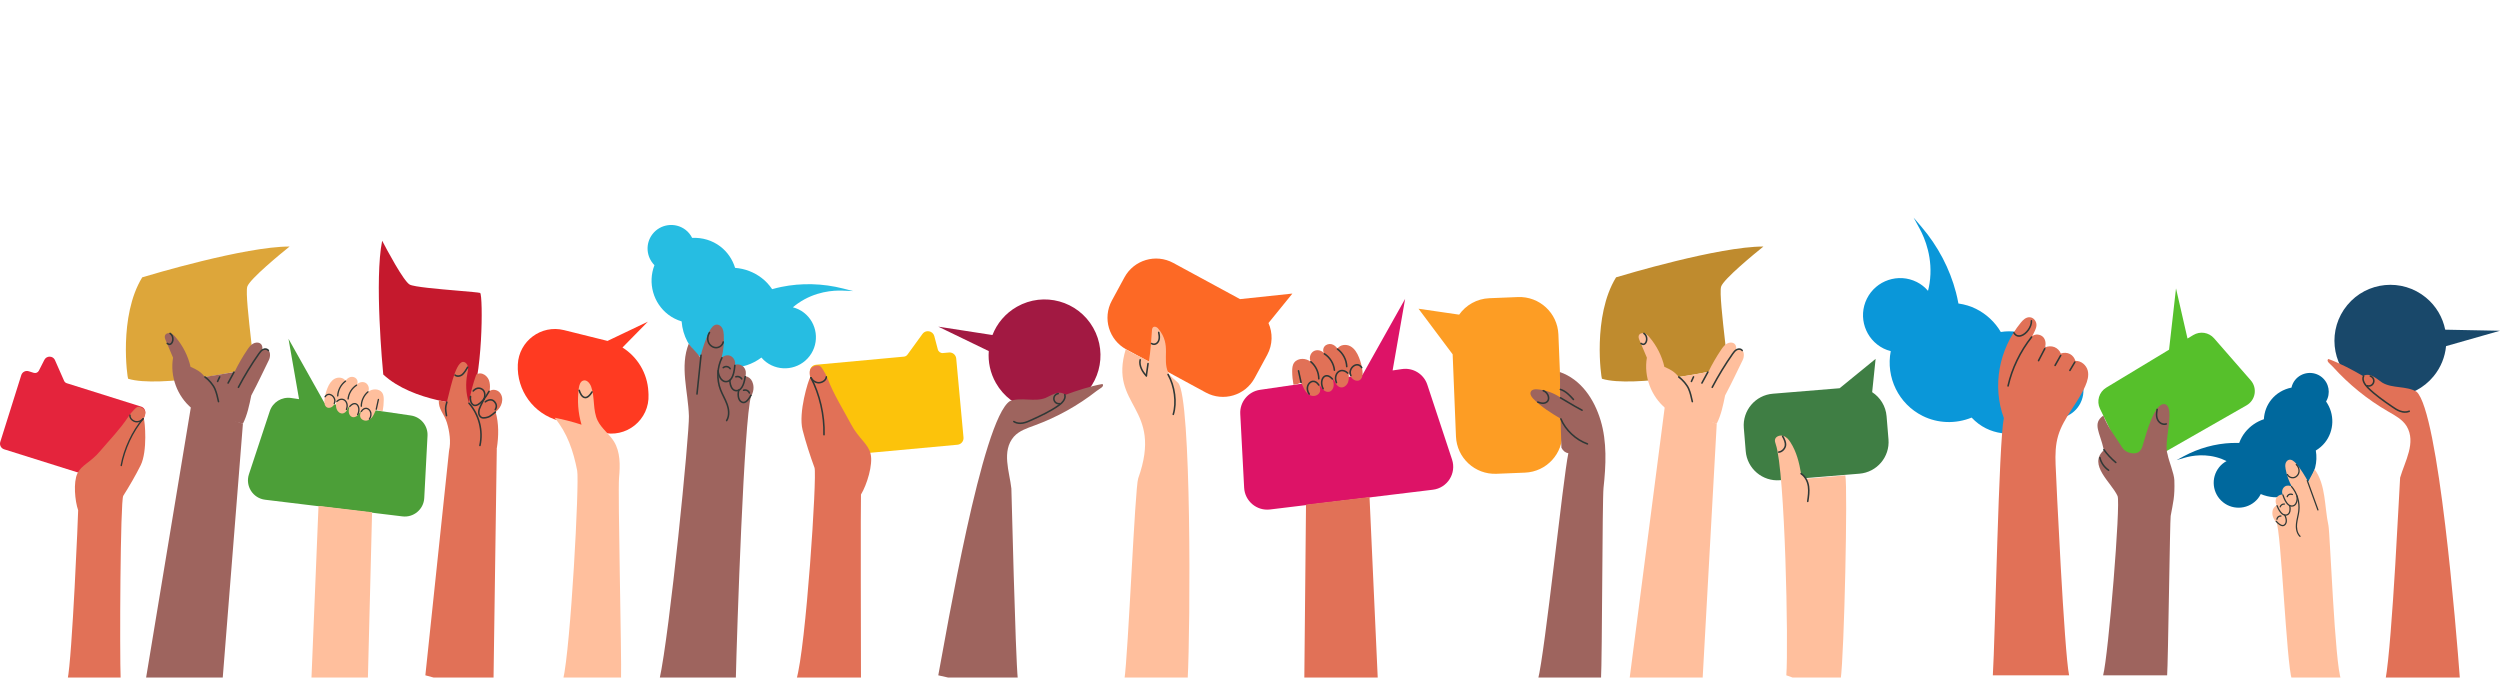 <?xml version="1.0" encoding="UTF-8"?>
<svg xmlns="http://www.w3.org/2000/svg" viewBox="0 0 4428 1200">
  <defs>
    <style>
      .cls-1 {
        fill: #00689d;
      }

      .cls-2 {
        fill: #ff3a21;
      }

      .cls-3 {
        fill: #fd9d24;
      }

      .cls-4 {
        fill: #ffbf9d;
      }

      .cls-5 {
        fill: #fd6925;
      }

      .cls-6 {
        fill: #fcc30b;
      }

      .cls-7 {
        fill: #a21942;
      }

      .cls-8 {
        fill: #9e645e;
      }

      .cls-9 {
        fill: #c5192d;
      }

      .cls-10 {
        fill: #bf8b2e;
      }

      .cls-11 {
        fill: #dda63a;
      }

      .cls-12 {
        fill: #dd1367;
      }

      .cls-13 {
        fill: #e17157;
      }

      .cls-14 {
        fill: #e4243c;
      }

      .cls-15 {
        fill: #3f7e44;
      }

      .cls-16 {
        fill: #19486a;
      }

      .cls-17 {
        fill: #0a97d9;
      }

      .cls-18 {
        fill: #2f3836;
      }

      .cls-19 {
        fill: #56c02b;
      }

      .cls-20 {
        fill: #4c9f38;
      }

      .cls-21 {
        fill: #26bde2;
      }

      .cls-22 {
        mix-blend-mode: soft-light;
      }

      .cls-23 {
        isolation: isolate;
      }
    </style>
  </defs>
  <g class="cls-23">
    <g id="Layer_2" data-name="Layer 2">
      <g>
        <g>
          <path class="cls-6" d="m1642.33,586.65c1.08-.1,2.19-.05,3.3.16,4.52.85,8.06,4.13,9.22,8.57l6.21,23.54c1.08,4.09,4.93,6.78,9.14,6.39l10.62-.98c6.48-.6,12.22,4.18,12.82,10.66l12.91,139.92c.6,6.47-4.18,12.22-10.66,12.81l-235.59,21.73c-6.48.6-12.22-4.18-12.82-10.65l-12.91-139.92c-.6-6.48,4.18-12.23,10.65-12.83l155.85-14.38c2.47-.23,4.73-1.51,6.18-3.52l26.65-36.69c2.04-2.82,5.09-4.51,8.41-4.82Z"/>
          <g>
            <path class="cls-13" d="m1421.52,761.43c5.64,22.07,13.31,45.65,21.16,67.04,4.74,12.92-15.3,320.54-32.21,375.4h114.5c-.22-43.15-.63-326.93,0-327.96,10.38-17.05,21.6-52.95,17.05-71.91-4.45-18.53-20.72-26.42-34.82-52.91-14.1-26.49-30.31-52.01-41.09-80.01-2.21-5.73-5.05-11.11-8.35-16.29-3.43-5.38-5.9-9.62-15.16-6.5-9.02,3.04-9.8,10.72-7.46,19.85-3.4,4.99-21.43,62.67-13.6,93.29Z"/>
            <path class="cls-18" d="m1450.1,679.3c-.15,0-.29,0-.44,0-5.85-.21-11.56-4-14.57-9.65-.36-.68-.1-1.53.58-1.89.68-.36,1.53-.1,1.89.58,2.54,4.79,7.33,7.99,12.2,8.17,4.76.17,12.01-3.3,12.51-9.12.07-.77.74-1.34,1.51-1.28.77.07,1.34.74,1.28,1.51-.65,7.66-9.1,11.69-14.96,11.69Z"/>
            <path class="cls-18" d="m1459.46,771.38s-.03,0-.04,0c-.77-.02-1.38-.67-1.36-1.44,1.03-33.88-7.55-71.37-22.96-100.29-.36-.68-.11-1.53.58-1.89.68-.36,1.53-.11,1.89.58,15.63,29.33,24.34,67.35,23.29,101.69-.02.76-.65,1.36-1.4,1.36Z"/>
          </g>
        </g>
        <g>
          <path class="cls-14" d="m97.37,637.9l16.17,36.65c.88,2,2.59,3.53,4.68,4.19l131.88,41.46c5.48,1.72,8.53,7.58,6.81,13.06l-37.22,118.39c-1.72,5.47-7.57,8.53-13.05,6.8L7.29,795.79c-5.48-1.72-8.53-7.58-6.81-13.05l37.22-118.39c1.72-5.48,7.58-8.54,13.06-6.82l8.99,2.83c3.56,1.12,7.38-.48,9.08-3.81l9.75-19.17c1.83-3.62,5.5-5.79,9.56-5.68,1,.03,1.96.19,2.88.48,2.8.88,5.13,2.92,6.36,5.73Z"/>
          <g>
            <path class="cls-13" d="m119.58,1203.88h94.15c-1.93-48.23-.62-317.48,4.59-325.71,10.76-17,21.78-35.93,30.76-53.94,12.47-24.98,7.65-78.14,5.64-83.08,3.72-7.44,4.48-14.22-2.74-18.52-7.41-4.42-10.34-1.22-14.3,2.79-3.81,3.85-7.28,7.97-10.25,12.51-14.53,22.17-33.28,41.18-50.39,61.42-17.11,20.24-32.63,24.02-39.93,39.19-7.46,15.52-4.47,48.61,1.32,65.27.31.9-10.65,263.01-18.85,300.08Z"/>
            <path class="cls-18" d="m239.71,747.99c.13.03.25.05.38.07,5.09.91,10.73-1.29,14.38-5.62.44-.52.37-1.3-.15-1.74-.52-.44-1.3-.37-1.74.15-3.09,3.66-7.82,5.53-12.05,4.78-4.14-.74-9.76-5.09-9.1-10.21.09-.68-.39-1.3-1.07-1.38-.68-.09-1.3.39-1.38,1.07-.86,6.73,5.68,11.79,10.74,12.88Z"/>
            <path class="cls-18" d="m214.47,825.75s.03,0,.04,0c.67.12,1.32-.32,1.44-.99,5.42-29.44,19.82-60.21,38.52-82.31.44-.52.38-1.3-.15-1.74-.52-.44-1.3-.38-1.74.15-18.96,22.41-33.56,53.61-39.06,83.46-.12.66.3,1.29.95,1.43Z"/>
          </g>
        </g>
        <g>
          <path class="cls-7" d="m1661.87,578.55l89.44,43.29c-1.48,19.01,2.5,38.65,12.62,56.49,27,47.59,87.47,64.28,135.06,37.28,47.59-27,64.28-87.47,37.28-135.06-27-47.59-87.47-64.28-135.06-37.28-20.6,11.69-35.4,29.66-43.38,50.13l-95.96-14.85Z"/>
          <g>
            <path class="cls-8" d="m1802.82,1203.88c-4.49-44.69-11.18-335.62-11.47-338.53-3.28-29.94-17.8-66.23,4.44-91.98,9.46-10.51,23.64-15.09,36.92-19.95,39.52-14.48,76.74-35.2,109.86-61.16,4.83-3.78,14.22-7.56,10.18-12.18-21.54,3.92-45.42,11.71-65.69,19.18-11.29-9.03-24.46.9-35.31,5.6-19.81,7.66-43.13-2.01-62.98,5.54-49.24,31.52-112.86,412.49-126.9,485.72l34.4,7.75h106.56Z"/>
            <path class="cls-18" d="m1806.86,751.13c-4.54,0-8.67-1.14-11.97-3.35-.64-.43-.81-1.3-.38-1.94.43-.64,1.3-.81,1.94-.38,3.89,2.61,9.23,3.48,15.04,2.45,5.34-.94,10.41-3.27,15.32-5.52,16.15-7.41,32.85-15.07,47.56-25.51,4.77-3.39,12.46-10.16,10.29-17.47-.22-.74.2-1.52.95-1.74.74-.22,1.52.2,1.74.95,2.66,8.98-5.98,16.73-11.36,20.55-14.92,10.59-31.74,18.31-48.01,25.77-5.07,2.33-10.31,4.73-16,5.74-1.75.31-3.46.46-5.12.46Z"/>
            <path class="cls-18" d="m1875.68,716.52c-3.08,0-6.12-1.38-8.1-3.76-2.38-2.87-3.06-6.96-1.72-10.44,1.34-3.48,4.59-6.06,8.28-6.59.77-.11,1.48.42,1.58,1.19.11.77-.42,1.48-1.19,1.58-2.66.38-5.09,2.32-6.06,4.83-.97,2.51-.46,5.58,1.26,7.64,1.72,2.07,4.64,3.12,7.29,2.63.76-.14,1.49.36,1.63,1.12s-.36,1.49-1.12,1.63c-.61.11-1.23.17-1.85.17Z"/>
          </g>
        </g>
        <g>
          <path class="cls-16" d="m4428,585.82l-95.55,27.26c-1.81,18.98-9.12,37.65-22.15,53.47-34.79,42.23-97.23,48.27-139.46,13.48-42.23-34.79-48.27-97.23-13.48-139.46,34.79-42.23,97.23-48.27,139.46-13.48,18.28,15.06,29.77,35.31,34.11,56.85l97.08,1.88Z"/>
          <g>
            <path class="cls-13" d="m4131.92,649.53c28.17,31.27,61.27,58.08,97.7,79.15,12.24,7.08,25.42,14.03,32.93,26.01,17.47,29.19-3.08,62.44-11.46,91.37-.58,2.09-13.72,291.15-25.94,357.82h131.93c-6.51-87.97-37.79-474.24-76.78-510.01-18.26-10.85-42.9-5.34-61.09-16.3-9.88-6.49-21.14-18.54-33.82-11.59-18.69-10.84-40.87-22.63-61.41-30.2-4.77,3.86,3.83,9.19,7.94,13.75Z"/>
            <path class="cls-18" d="m4255.48,730.88c4.47.78,8.74.37,12.36-1.24.71-.31,1.03-1.14.71-1.85-.31-.71-1.14-1.03-1.85-.71-4.28,1.9-9.69,1.84-15.24-.17-5.09-1.85-9.69-5.01-14.14-8.08-14.64-10.08-29.77-20.5-42.46-33.31-4.12-4.16-10.52-12.16-7.13-18.98.34-.69.06-1.53-.63-1.88-.69-.34-1.53-.06-1.88.63-4.16,8.39,3.01,17.51,7.65,22.2,12.87,13,28.12,23.5,42.86,33.65,4.59,3.16,9.34,6.43,14.77,8.4,1.67.6,3.33,1.05,4.96,1.34Z"/>
            <path class="cls-18" d="m4193.64,684.94c3.03.53,6.26-.3,8.63-2.31,2.84-2.41,4.21-6.33,3.49-9.99-.72-3.66-3.48-6.76-7.02-7.92-.74-.24-1.53.16-1.77.9-.24.74.16,1.53.9,1.77,2.55.83,4.62,3.16,5.14,5.8.52,2.64-.51,5.57-2.55,7.31-2.05,1.74-5.11,2.28-7.63,1.34-.72-.27-1.53.1-1.8.82-.27.72.1,1.53.82,1.8.58.22,1.19.38,1.8.49Z"/>
          </g>
        </g>
        <g>
          <path class="cls-3" d="m2584.44,557.3l-71.96-10.48,60.47,80.76,5.87,145.45c1.54,38.06,33.64,67.67,71.7,66.14l50.57-2.04c38.06-1.54,67.67-33.64,66.14-71.7l-6.99-173.14c-1.54-38.06-33.64-67.67-71.7-66.14l-50.57,2.04c-22.25.9-41.59,12.25-53.53,29.12Z"/>
          <g>
            <path class="cls-8" d="m2764.52,741.85c-.72-.05.66,34.32,1.06,51.2,3.01,5.94,7.54,8.98,12.26,9.71-9.24,43.7-41.3,352.42-53.83,401.11h111.67c2.21-39.83,2.28-319.45,4.47-339.52,4.39-40.34,6.31-81.75-5.11-119.67-11.43-37.92-34.78-72.7-72.22-85.73.71,15.62-.07,29.61.5,44.84-11.86-8.08-25.91-13.01-40.51-14.23-3.95-.33-8.71,0-11.01,3.42-2.87,4.28.39,9.61,3.75,13.1,14.05,14.61,31.61,25.27,48.97,35.77Z"/>
            <path class="cls-18" d="m2811.72,787.69c-.16,0-.32-.03-.48-.08-21.19-7.67-39.59-25-48.01-45.22-.3-.71.04-1.53.75-1.83.71-.3,1.53.04,1.83.75,8.13,19.52,25.9,36.25,46.38,43.66.73.26,1.1,1.07.84,1.79-.21.57-.74.92-1.32.92Z"/>
            <path class="cls-18" d="m2802.14,727.98c-.21,0-.43-.05-.63-.15-8.31-4.22-16.95-9.38-25.31-14.37-4.49-2.68-8.74-5.22-12.94-7.62-.67-.38-.9-1.24-.52-1.91.38-.67,1.24-.9,1.91-.52,4.23,2.42,8.68,5.08,12.99,7.65,8.32,4.97,16.92,10.1,25.14,14.27.69.35.97,1.19.62,1.88-.25.49-.74.77-1.25.77Z"/>
            <path class="cls-18" d="m2786.89,709c-.38,0-.77-.16-1.04-.47-7.14-7.97-13.76-14.79-22.51-17.45-.74-.22-1.16-1.01-.93-1.75.22-.74,1.01-1.16,1.75-.93,10.21,3.1,18.05,11.86,23.78,18.26.52.58.47,1.46-.11,1.98-.27.24-.6.36-.93.36Z"/>
            <path class="cls-18" d="m2732.79,715.61c-3.45,0-6.71-1.15-9.59-2.16-.73-.26-1.11-1.06-.86-1.79.26-.73,1.06-1.11,1.79-.86,2.91,1.02,5.92,2.08,9.02,2,3.2-.09,6.1-1.62,7.39-3.89,1.11-1.96,1-4.22.72-5.78-.82-4.5-4.1-8.37-8.36-9.86-.73-.26-1.11-1.05-.86-1.78.26-.73,1.06-1.11,1.79-.86,5.19,1.82,9.18,6.53,10.19,12,.37,2.01.49,4.97-1.04,7.66-2.14,3.77-6.44,5.22-9.75,5.31-.15,0-.29,0-.44,0Z"/>
          </g>
        </g>
        <g>
          <path class="cls-15" d="m3315.98,694.62l6.1-58.97-63.73,51.99-118.27,9.71c-30.95,2.54-53.98,29.69-51.44,60.64l3.38,41.12c2.54,30.95,29.69,53.98,60.64,51.44l140.78-11.56c30.95-2.54,53.98-29.69,51.44-60.64l-3.38-41.12c-1.49-18.09-11.38-33.46-25.53-42.62Z"/>
          <g>
            <path class="cls-4" d="m3163.91,1196.12l22.05,7.75h74.18c6.54-46.95,12.72-339.97,8.33-361.88-17.52,1.52-53.03,4.18-69.65,5.84-3.54-4.51-3.91-6.02-8.76-8.9-3.41-19.78-7.91-38.52-18.87-55.64-3.04-4.75-6.96-9.44-12.56-11.24-5.6-1.8-13.08.57-14.61,5.98-.84,2.98.23,6.09,1.24,9,16.41,47.37,22.73,356.5,18.65,409.1Z"/>
            <path class="cls-18" d="m3201.86,889.49c-.07,0-.14,0-.21-.02-.77-.11-1.29-.83-1.18-1.59,1.28-8.6,2.6-17.5,1.36-26.14-1.35-9.41-5.93-17.3-12.55-21.65-.65-.42-.83-1.29-.4-1.94.42-.65,1.29-.83,1.94-.4,7.29,4.79,12.32,13.38,13.79,23.59,1.3,9.05-.05,18.15-1.36,26.95-.1.7-.7,1.2-1.38,1.2Z"/>
            <path class="cls-18" d="m3150.5,802.14c-.74,0-1.35-.57-1.4-1.32-.05-.77.54-1.44,1.31-1.48,5.15-.31,9.68-5.51,10.52-9.98.74-3.95-.97-9.73-4.7-15.87-.4-.66-.19-1.52.47-1.92.66-.4,1.52-.19,1.92.47,2.4,3.95,6.25,11.51,5.06,17.84-1.05,5.6-6.57,11.86-13.11,12.26-.03,0-.06,0-.09,0Z"/>
          </g>
        </g>
        <g>
          <path class="cls-19" d="m3854.14,510.8l-12.3,108.56-111.21,67.2c-12.82,7.75-17.64,23.99-11.11,37.47l40.41,83.45c7.32,15.12,25.92,20.88,40.51,12.55l178.66-102.09c15.91-9.09,19.51-30.46,7.46-44.27l-64.99-74.46c-9.26-10.61-24.81-13.04-36.86-5.75l-10.2,6.16-20.36-88.83Z"/>
          <g>
            <path class="cls-8" d="m3725.98,797.69c-28.02,25.81,13.81,56.9,24.66,80.87,5.74,12.51-16.16,281.27-25.59,317.56h113.37c1.72-21.16,4.99-275.04,6.26-282.18,4.35-24.39,7.54-33.19,6.53-63.43-.4-11.85-9.89-34.04-11.97-45.56-7.9-21.49,14.29-82.51-4.27-88.93-18.77-4.91-34.11,54.08-38.49,68.36-1.83,7.37-4.49,16.05-12.38,17.99-8.88,2.18-20.18-1.68-24.98-9.39-10.93-17.56-26.83-37.49-33.64-56.97-20.21,14.29-6.05,29.19.87,61.21.08.38-.33.37-.36.47Z"/>
            <path class="cls-18" d="m3734.75,834.25c-.27,0-.54-.08-.78-.24-8.19-5.62-14.01-14.06-15.96-23.17-.16-.75.32-1.48,1.06-1.64.74-.16,1.48.32,1.64,1.06,1.8,8.42,7.21,16.25,14.82,21.47.63.43.79,1.29.36,1.92-.27.39-.7.6-1.14.6Z"/>
            <path class="cls-18" d="m3747.55,820.54c-.31,0-.62-.1-.88-.32-8.14-6.78-15.33-14.49-21.37-22.91-.44-.62-.3-1.48.32-1.93.62-.44,1.48-.3,1.93.32,5.9,8.23,12.93,15.77,20.89,22.4.59.49.67,1.36.18,1.94-.27.33-.67.5-1.06.5Z"/>
            <path class="cls-18" d="m3833.58,752.82c-3.32,0-6.86-1.35-9.52-3.79-3.12-2.86-5.11-7.09-5.6-11.92-.43-4.22.23-8.32.87-12.28.12-.75.83-1.27,1.58-1.14.75.12,1.26.83,1.14,1.58-.61,3.79-1.24,7.71-.85,11.56.43,4.16,2.11,7.77,4.72,10.17,2.97,2.72,7.43,3.79,10.6,2.53.71-.28,1.51.07,1.79.77.28.71-.07,1.51-.77,1.79-1.23.49-2.58.72-3.96.72Z"/>
          </g>
        </g>
        <g>
          <path class="cls-17" d="m3403.63,402.15c28.85,33.79,49.9,73.89,60.83,115.95,1.57,5.97,2.92,12.18,4.28,19.45,11.47,1.65,21.67,4.76,31.13,9.48,18.38,9.17,33.54,23.32,43.95,40.98,18.94-3.03,37.79-.22,54.6,8.16,18.91,9.43,33.94,25.51,42.5,45.41,7.76.08,15.02,1.77,21.59,5.05,24.71,12.32,34.79,42.44,22.46,67.15-11.13,22.32-36.97,32.85-60.59,24.92-27.29,29.61-71.04,37.84-106.96,19.93-9.25-4.61-17.75-10.99-25.28-18.99-28.38,11.49-59.93,10.43-86.82-2.98-42.45-21.17-65.42-68.12-56.43-114.78-4.76-1.2-8.93-2.72-12.7-4.6-32.48-16.2-45.73-55.8-29.54-88.28,16.2-32.49,55.81-45.74,88.29-29.54,7.6,3.79,14.29,9.05,19.96,15.67,1.18-4.68,2.1-9.11,2.75-13.44,6.68-43.85-8.25-79.57-17.75-96.96l-10.49-19.21,14.22,16.64Z"/>
          <g>
            <path class="cls-13" d="m3529.69,1196.12h135.11c-8.57-40.75-23-348.39-23.94-373.7-.64-17.14-.31-34.53,4.66-51.1,9.46-31.54,34.79-57.36,48.02-87.79,3.79-8.72,6.6-18.28,4.21-27.4-2.39-9.12-11.4-17.4-21.86-16.94-1.27-4.77-4.6-9.52-9.46-12.1-4.86-2.58-11.12-2.92-16.29-.89-1.91-4.85-5.95-9.27-11.23-11.39-5.28-2.12-11.66-1.88-16.72.62,1.67-6.01,1.33-13.44-3.4-18.47-4.74-5.04-14.55-6.21-19.37-1.23,3.18-7.08,7.3-13.05,7.58-19.7.28-6.65-4.9-13.98-12.34-14.14-6.45-.14-11.47,4.78-15.28,9.43-39.24,47.82-50.84,112.83-30.18,169.19-8.95,41.33-15.5,393.4-19.5,455.61Z"/>
            <path class="cls-18" d="m3556.67,684.98c-.1,0-.21-.01-.31-.03-.75-.17-1.23-.92-1.06-1.68,7.03-31.11,21.55-61.27,41.97-87.22.48-.61,1.36-.71,1.97-.23.61.48.71,1.36.23,1.97-20.17,25.62-34.5,55.4-41.44,86.1-.15.65-.72,1.09-1.36,1.09Z"/>
            <path class="cls-18" d="m3576.03,596.6c-4.2,0-7.74-2.21-10.2-6.46-.39-.67-.16-1.53.51-1.91.67-.39,1.53-.16,1.91.51,3.2,5.53,7.75,5.53,10.99,4.56,8.34-2.5,18.01-14.55,17.41-25.07-.04-.77.55-1.43,1.32-1.48.77-.04,1.43.55,1.48,1.32.62,10.97-8.99,24.79-19.41,27.91-1.39.42-2.74.62-4.02.62Z"/>
            <path class="cls-18" d="m3610.67,640.19c-.22,0-.44-.05-.65-.16-.69-.36-.95-1.2-.6-1.89l11.04-21.23c.36-.69,1.2-.95,1.89-.6.69.36.95,1.2.6,1.89l-11.04,21.23c-.25.48-.74.75-1.24.75Z"/>
            <path class="cls-18" d="m3639.92,648.66c-.23,0-.47-.06-.69-.18-.67-.38-.91-1.23-.53-1.91l9.99-17.72c.38-.67,1.23-.91,1.91-.53.67.38.91,1.23.53,1.91l-9.99,17.72c-.26.46-.73.71-1.22.71Z"/>
            <path class="cls-18" d="m3666.2,657.48c-.24,0-.49-.06-.72-.2-.66-.4-.88-1.26-.49-1.92l8.79-14.76c.4-.66,1.26-.88,1.92-.49.66.4.88,1.26.49,1.92l-8.79,14.76c-.26.44-.73.68-1.2.68Z"/>
          </g>
        </g>
        <g>
          <path class="cls-2" d="m1147.54,569.71l-71.63,34.18c-.67-.18-1.31-.41-1.99-.58l-75.03-18.63c-40.33-10.01-79.75,19.33-81.74,60.83h0c-2.21,46.06,27.91,87.46,72.41,99.54l75.96,20.62c43.26,11.74,85.38-22.18,83.12-66.95l-.25-4.99c-1.65-32.62-19.26-61.51-45.85-78.23l45-45.79Z"/>
          <g>
            <g class="cls-22">
              <path class="cls-18" d="m1015.04,669.02c-.15.11-.24.05-.25-.13.11-.13.22-.04.25.13Z"/>
            </g>
            <g>
              <path class="cls-4" d="m1022.32,833.66c4.02,20.8-11.44,312.68-25.01,370.22h102.69c1.22-44.19-5.91-332.19-3.51-358.05,2.04-21.93,2.32-45.45-9.07-63.9-8.29-13.43-22.08-22.89-28.95-37.15-8.78-18.21-4.58-40.6-11.35-59.71-2.25-6.34-7.87-13.15-14.26-10.98-5.11,1.73-6.92,8.06-7.67,13.45-3,21.68-1.34,43.9,4.82,64.67-14.56-4.75-31.78-9.31-47.69-12.33,22.35,26.66,33.29,59.08,40,93.79Z"/>
              <path class="cls-18" d="m1036.73,705.56c-.09,0-.18,0-.27,0-7.34-.25-10.97-10.62-11.91-13.79-.22-.74.2-1.52.95-1.74.74-.22,1.52.2,1.74.95,1.58,5.35,4.98,11.64,9.32,11.79,3.31.11,7.08-3.12,10.9-9.34.4-.66,1.27-.87,1.93-.46.66.4.87,1.27.46,1.93-4.35,7.09-8.76,10.68-13.11,10.68Z"/>
            </g>
          </g>
        </g>
        <g>
          <path class="cls-21" d="m1511.06,515.55l-18.3-.78c-16.56-.7-48.89,1.29-79.33,22.5-3.01,2.09-6,4.41-9.07,7.03,7.07,1.81,13.49,4.89,19.14,9.19,24.16,18.4,28.84,53.03,10.44,77.19-18.4,24.16-53.02,28.84-77.18,10.45-2.8-2.13-5.48-4.7-8.14-7.83-31.7,23.99-75.43,24.09-107,.05-20-15.23-32.45-38.52-34.31-64.07-8.78-2.7-16.71-6.72-23.59-11.96-26.71-20.35-36.71-56.22-24.56-87.65-14.68-14.8-16.32-38.08-3.68-54.69,14-18.38,40.33-21.94,58.7-7.95,4.88,3.72,8.84,8.54,11.76,14.34,18.1-.93,35.73,4.41,49.79,15.12,12.5,9.52,21.57,22.63,26.29,37.97,17.11,1.28,33.33,7.44,47,17.85,7.04,5.36,13.14,11.87,18.61,19.87,5.96-1.67,11.12-2.95,16.18-3.97,35.61-7.33,73.48-6.35,109.51,2.82l17.74,4.52Z"/>
          <g>
            <path class="cls-8" d="m1167.99,1203.88h135.27c2.05-87.99,14.63-460.9,26.9-501.59,6.88-11.99,4.33-21.6,2.2-26.55-2.13-4.95-6.88-8.68-12.2-9.57,1.79-4.25,1.17-11.15-2.61-15.65-3.79-4.5-10.48-6.29-16.01-4.28,1.95-5.64-1.89-13.75-8.47-16.18-5.2-1.92-11.39-.04-15.04,4.05,3.38-13.41,4.8-27.36,3.9-41.17-.25-3.93-.72-7.94-2.53-11.44-1.8-3.5-5.21-6.41-9.14-6.6-6.4-.31-10.86,6.1-13.73,11.84-7.02,14.06-12.51,31.1-16.3,46.34-5.37-8.39-15.23-16.6-20.29-24.4-16.22,40.49-1.05,84.61.27,128.3.93,30.86-33.85,383.51-52.23,466.89Z"/>
            <path class="cls-18" d="m1234.49,699.28s-.09,0-.13,0c-.77-.07-1.34-.76-1.26-1.53,1.08-11.43,2.36-23.09,3.6-34.37,1.23-11.27,2.51-22.92,3.59-34.33.07-.77.76-1.34,1.53-1.26.77.07,1.34.76,1.26,1.53-1.08,11.43-2.36,23.09-3.6,34.37-1.24,11.27-2.51,22.92-3.59,34.33-.07.73-.68,1.27-1.39,1.27Z"/>
            <path class="cls-18" d="m1268.4,617.18c-.09,0-.19,0-.28,0-6.29-.13-12.37-4.57-14.78-10.77-2.21-5.7-1.38-12.69,2.17-18.23.42-.65,1.28-.84,1.93-.42.65.42.84,1.28.42,1.93-3.08,4.81-3.81,10.83-1.92,15.71,2.01,5.18,7.04,8.87,12.23,8.99,5.4.11,10.5-3.89,11.38-8.93.13-.76.86-1.27,1.62-1.14.76.13,1.27.86,1.14,1.62-1.09,6.26-7.3,11.25-13.92,11.25Z"/>
            <path class="cls-18" d="m1287.01,746.37c-.25,0-.5-.07-.73-.21-.66-.4-.87-1.27-.46-1.93,5.7-9.29,2.99-20.91.88-27.01-1.67-4.82-3.98-9.53-6.21-14.07-1.98-4.04-4.03-8.21-5.66-12.51-7.09-18.65-6.12-40.19,2.59-57.63.35-.69,1.19-.97,1.88-.63.69.35.97,1.19.63,1.88-8.37,16.75-9.29,37.45-2.48,55.38,1.59,4.18,3.61,8.29,5.56,12.27,2.27,4.62,4.61,9.41,6.34,14.39,2.28,6.57,5.17,19.12-1.13,29.39-.26.43-.72.67-1.2.67Z"/>
            <path class="cls-18" d="m1285.94,677.37c-3.12,0-5.97-1.23-8.46-3.65-4.49-4.36-6.91-12.01-6.91-16.99,0-.77.63-1.4,1.4-1.4h0c.77,0,1.4.63,1.4,1.4,0,4.47,2.26,11.29,6.06,14.98,2.02,1.97,4.3,2.92,6.77,2.86,5.33-.15,12.07-4.97,13.93-27.08l.04-.49c.07-.77.74-1.34,1.52-1.27.77.07,1.34.75,1.27,1.52l-.04.48c-1.63,19.4-7.24,29.37-16.65,29.64-.11,0-.23,0-.34,0Z"/>
            <path class="cls-18" d="m1304.37,693.36c-2.82,0-5.28-1-7.32-2.98-5.18-5.02-5.79-14.61-5.66-16.71.05-.77.71-1.36,1.48-1.31.77.05,1.36.71,1.31,1.48-.15,2.39.76,10.6,4.81,14.53,1.73,1.67,3.78,2.38,6.28,2.14,9.64-.9,12.27-17.4,13.26-23.61l.04-.23c.12-.76.84-1.28,1.6-1.16.76.12,1.28.84,1.16,1.6l-.04.23c-1.08,6.8-3.97,24.86-15.77,25.96-.4.04-.79.06-1.17.06Z"/>
            <path class="cls-18" d="m1316.94,714.31c-.94,0-1.87-.18-2.79-.54-10.51-4.12-8.14-19.61-6.99-23.22.23-.74,1.02-1.14,1.76-.91.74.23,1.14,1.02.91,1.76-.82,2.58-3.2,16.41,5.34,19.76,2.86,1.12,7.63-.16,14.11-12.6l1.27.6,1.22.7c-5.01,9.62-9.98,14.46-14.83,14.46Z"/>
            <path class="cls-18" d="m1293.34,654.47c-.46,0-.91-.23-1.18-.64-1.07-1.65-2.86-2.8-4.8-3.09-1.94-.29-3.99.29-5.5,1.55-.59.5-1.48.42-1.97-.17-.5-.59-.42-1.48.17-1.97,2.11-1.77,4.99-2.58,7.71-2.17,2.72.41,5.24,2.03,6.73,4.34.42.65.23,1.52-.41,1.94-.24.15-.5.22-.76.22Z"/>
            <path class="cls-18" d="m1313.8,672.51c-.47,0-.94-.24-1.2-.68-1.74-2.88-5.71-4.27-8.87-3.1-.73.27-1.53-.1-1.8-.82-.27-.73.1-1.53.82-1.8,4.43-1.65,9.8.23,12.24,4.28.4.66.19,1.52-.48,1.92-.23.14-.48.2-.72.2Z"/>
            <path class="cls-18" d="m1327.37,697.44c-.56,0-1.09-.34-1.31-.9-.63-1.63-1.91-2.99-3.5-3.73-1.59-.74-3.45-.83-5.11-.25-.73.25-1.53-.13-1.78-.86-.25-.73.13-1.53.86-1.78,2.33-.81,4.96-.68,7.2.36,2.24,1.04,4.04,2.96,4.93,5.26.28.72-.08,1.53-.8,1.81-.17.06-.34.09-.5.09Z"/>
          </g>
        </g>
        <g>
          <path class="cls-1" d="m3868.09,807.97c26.24-14.1,55.5-22.2,84.61-23.38,4.13-.18,8.39-.18,13.35-.04,2.71-7.28,6.2-13.52,10.63-19.05,8.62-10.74,20.04-18.66,33.09-22.97.7-12.84,5.22-24.79,13.1-34.61,8.86-11.05,21.53-18.61,35.79-21.39,1.15-5.08,3.3-9.59,6.37-13.43,11.58-14.44,32.75-16.76,47.18-5.18,13.04,10.46,16.27,28.89,7.72,43.24,15.52,22.09,14.7,51.92-2.14,72.91-4.34,5.41-9.72,10.07-16.03,13.86,3.5,20.23-1.68,40.75-14.29,56.46-19.9,24.81-53.92,33.19-83.22,20.67-1.46,2.95-3.05,5.47-4.81,7.67-15.23,18.98-43.06,22.04-62.04,6.81-18.98-15.23-22.04-43.06-6.82-62.04,3.56-4.44,7.96-8.08,13.1-10.85-2.9-1.44-5.67-2.67-8.42-3.71-27.78-10.61-53.3-5.9-66.04-2.15l-14.08,4.15,12.92-6.95Z"/>
          <g>
            <path class="cls-4" d="m4059.39,1203.88h87.25c-11.14-25.77-19.71-260.35-22.47-273.05-7.43-34.23-4.17-71.47-24.62-99.82-2.43,7.04-8.5,15.34-11.06,22.9-5.9-11.12-13.47-23.31-21.64-32.88-3.34-3.91-8.05-8.03-12.97-6.55-3.02.91-5.1,3.83-5.83,6.9-.73,3.07-.31,6.28.25,9.39,1.98,10.91,5.78,21.48,11,31.26-3.63-2.47-8.81-2.74-12.48-.24-4.65,3.16-6.07,10.21-3.46,14.22-4.69-.5-9.55,2.19-11.62,6.42-2.07,4.23-1.22,9.72,1,12.68-3.96,1.72-6.94,5.54-7.63,9.8-.7,4.26-.83,12.22,6.85,20.22,8.28,13.91,17.93,250.7,27.43,278.75Z"/>
            <path class="cls-18" d="m4105.78,904.27s.07-.02.1-.03c.58-.21.89-.85.69-1.43-3.05-8.68-6.3-17.5-9.45-26.03-3.14-8.52-6.39-17.34-9.44-26-.21-.58-.85-.89-1.43-.69-.58.21-.89.85-.69,1.43,3.05,8.68,6.3,17.5,9.45,26.03,3.14,8.52,6.39,17.34,9.44,26,.19.55.77.86,1.33.72Z"/>
            <path class="cls-18" d="m4063.52,846.99c.07-.02.15-.04.22-.06,4.87-1.32,8.74-5.94,9.41-11.24.62-4.86-1.38-10.13-5.22-13.76-.45-.43-1.16-.41-1.59.04-.43.45-.41,1.16.04,1.59,3.32,3.14,5.06,7.68,4.53,11.85-.56,4.42-3.75,8.26-7.77,9.35-4.17,1.13-8.92-.99-10.58-4.74-.25-.57-.91-.82-1.48-.57-.57.25-.82.91-.57,1.48,2.06,4.65,7.85,7.34,13,6.06Z"/>
            <path class="cls-18" d="m4074.05,951.05c.19-.05.38-.15.53-.3.43-.44.43-1.15-.01-1.59-6.23-6.12-6.37-15.68-5.91-20.83.37-4.07,1.25-8.18,2.11-12.15.76-3.52,1.54-7.16,1.98-10.82,1.9-15.87-3.02-32.44-13.16-44.31-.4-.47-1.11-.53-1.58-.12-.47.4-.53,1.11-.12,1.58,9.75,11.41,14.47,27.33,12.64,42.59-.43,3.56-1.2,7.15-1.95,10.62-.87,4.03-1.77,8.21-2.15,12.42-.5,5.55-.32,15.86,6.57,22.63.29.28.69.38,1.06.29Z"/>
            <path class="cls-18" d="m4061.53,897.18c2.43-.6,4.4-2.11,5.87-4.48,2.64-4.26,3.05-10.67,2.08-14.55-.15-.6-.76-.97-1.36-.82h0c-.6.15-.97.76-.82,1.36.87,3.48.42,9.22-1.81,12.82-1.19,1.92-2.78,3.11-4.71,3.53-4.17.91-10.35-1.53-16.07-18.36l-.13-.37c-.2-.59-.84-.9-1.43-.7-.59.2-.9.84-.7,1.43l.12.36c5.02,14.77,11.31,21.44,18.68,19.83.09-.02.18-.04.27-.06Z"/>
            <path class="cls-18" d="m4050.3,913.19c2.19-.55,3.91-1.8,5.12-3.73,3.06-4.91,1.68-12.48,1.17-14.09-.19-.59-.82-.92-1.41-.73-.59.19-.92.82-.73,1.41.57,1.83,1.46,8.39-.93,12.23-1.02,1.64-2.48,2.58-4.47,2.88-7.67,1.17-12.91-11.15-14.88-15.79l-.07-.17c-.24-.57-.9-.84-1.47-.59-.57.24-.84.9-.59,1.47l.07.17c2.16,5.08,7.89,18.56,17.29,17.13.32-.05.62-.11.92-.18Z"/>
            <path class="cls-18" d="m4044.58,931.91c.73-.18,1.42-.5,2.07-.96,7.38-5.24,2.54-16.82.94-19.41-.33-.53-1.02-.69-1.54-.37-.53.33-.69,1.02-.37,1.54,1.14,1.85,5.67,12.14-.33,16.4-2.01,1.42-5.96,1.35-13.41-7.07l-.87.71-.81.78c5.76,6.51,10.56,9.31,14.33,8.38Z"/>
            <path class="cls-18" d="m4051.35,880.81c.36-.09.66-.35.79-.73.51-1.49,1.68-2.73,3.13-3.33,1.45-.6,3.16-.55,4.57.14.56.27,1.23.04,1.5-.52.27-.56.04-1.23-.52-1.5-1.98-.97-4.38-1.04-6.42-.2-2.04.84-3.68,2.59-4.4,4.68-.2.59.11,1.22.7,1.43.21.07.43.08.63.03Z"/>
            <path class="cls-18" d="m4038.93,898.8c.37-.09.68-.37.8-.76.79-2.58,3.62-4.43,6.29-4.13.62.07,1.17-.37,1.24-.99.07-.62-.37-1.17-.99-1.24-3.76-.42-7.58,2.08-8.69,5.7-.18.59.15,1.22.74,1.4.2.06.41.06.6.02Z"/>
            <path class="cls-18" d="m4033.19,920.81c.44-.11.78-.48.84-.95.18-1.39.9-2.7,2-3.58,1.09-.88,2.52-1.31,3.92-1.19.62.06,1.16-.4,1.22-1.02.06-.62-.4-1.16-1.02-1.22-1.97-.18-3.99.43-5.53,1.67-1.54,1.24-2.57,3.08-2.82,5.05-.08.62.36,1.18.97,1.25.14.02.28,0,.41-.02Z"/>
          </g>
        </g>
        <g>
          <path class="cls-5" d="m2246.72,572.16l42.37-52.19-92.75,9.83-118.29-64.15c-30.96-16.79-69.66-5.3-86.45,25.66l-22.3,41.13c-16.79,30.96-5.3,69.66,25.66,86.45l140.82,76.36c30.96,16.79,69.66,5.3,86.45-25.66l22.3-41.13c9.81-18.09,9.95-38.83,2.2-56.29Z"/>
          <g>
            <path class="cls-4" d="m2015.95,847.46c-5.7,16-17.59,309.71-24.45,356.42h112.08c5.08-96.49,6.73-499.48-16.67-525.48-5.88-6.13-13.45-10.83-17.69-18.19-11.13-25.42,6.05-49.01-17.1-77.26-3.34-5.06-10.77-6.68-11.65.76-1.3,18.86-2.51,37.73-5.57,56.49-.1,0-.21.01-.21-.11-14.85-8.52-27.93-13.45-40.77-21.53-30.8,102.06,67.59,101.07,22.02,228.9Z"/>
            <path class="cls-18" d="m2078.08,735.35c-.14,0-.28-.02-.42-.06-.74-.23-1.15-1.01-.92-1.75,6.28-20.19,2.45-49.47-9.11-69.62-.39-.67-.15-1.53.52-1.91.67-.39,1.53-.15,1.91.52,12.1,21.1,15.95,50.64,9.36,71.84-.19.6-.74.99-1.34.99Z"/>
            <path class="cls-18" d="m2030.48,667.05c-.73,0-1.34-.56-1.4-1.3l-.04-.53c0-.09,0-.19,0-.28.92-7.07,1.95-14.24,2.96-21.17.11-.77.82-1.31,1.59-1.2.77.11,1.3.81,1.19,1.57v.03c-1,6.88-2.03,13.99-2.94,20.99l.03.39c.05.77-.53,1.44-1.3,1.5-.03,0-.07,0-.1,0Z"/>
            <path class="cls-18" d="m2030.48,667.05c-.36,0-.71-.13-.98-.4-6.84-6.75-13.93-18.57-11.37-29.65.17-.75.93-1.22,1.68-1.05.75.17,1.22.93,1.05,1.68-2.29,9.95,4.28,20.78,10.61,27.03.55.54.56,1.43.01,1.98-.27.28-.64.42-1,.42Z"/>
            <path class="cls-18" d="m2043.8,611.16c-1.86,0-3.66-.55-5.08-1.67-.61-.48-.71-1.36-.24-1.97.48-.61,1.36-.71,1.97-.24,2.03,1.59,5.42,1.38,7.73-.49,2.1-1.7,3.46-4.63,3.74-8.04.27-3.28-.41-6.73-1.01-9.78-.15-.76.35-1.5,1.11-1.64.76-.15,1.49.35,1.64,1.11.63,3.23,1.35,6.89,1.05,10.55-.34,4.17-2.08,7.82-4.77,9.99-1.79,1.45-4.01,2.18-6.15,2.18Z"/>
          </g>
        </g>
        <g>
          <path class="cls-12" d="m2488.76,529.38l-75.48,134.54-181.54,26.53c-20.93,3.06-36.1,21.56-34.98,42.68l6.87,130.73c1.24,23.69,22.29,41.37,45.84,38.52l288.43-34.98c25.68-3.11,42.08-28.96,33.96-53.52l-43.79-132.51c-6.24-18.88-25.14-30.56-44.82-27.68l-16.65,2.43,22.17-126.75Z"/>
          <g>
            <path class="cls-13" d="m2368.92,617.46c4.71-7.16,15.43-8.25,22.83-4.21,7.4,4.03,11.99,11.78,15.17,19.61,3.11,7.64,5.22,15.71,6.27,23.93.79,6.19.18,13.91-5.43,16.75-3.95,2-8.88.45-12.06-2.52-3.18-2.97-5-7.1-7.21-10.94.59,5.61,1.16,11.46-.78,16.81-1.94,5.35-7.18,10-12.75,9.28-3.45-.45-6.37-2.85-8.28-5.74-1.91-2.89-2.95-6.27-5.47-9.38-.1.06-.19.12-.59.36,1.02,4.08,2.04,8.28,1.49,12.48-.56,4.2-3.07,8.45-7.08,9.81-3.78,1.28-8-.3-10.89-2.98-2.89-2.67-4.71-6.29-7.83-9.3,1.42,3.86,2.86,8.06,1.68,12.05-1.56,5.29-7.64,8.45-13.06,7.8-5.43-.65-10.05-4.38-13.06-8.91-3.02-4.53-4.67-9.83-7.42-14.95-3.9,2.37-8.42,3.69-13.46,3.92-1.45-7.74-2.22-15.62-2.28-23.52-.04-5.42.37-11.22,3.62-15.61,3.27-4.41,8.96-6.56,14.39-6.57s10.66,1.86,15.05,5.31c-.06-.1-.12-.19-.13-.31-3.46-6.1-1.08-14.9,5.03-18.55,6.1-3.65,14.86-1.51,19.03,4.13-2.92-3.49-2.6-9.15.36-12.71,2.97-3.56,8.1-4.96,12.53-3.85,4.43,1.11,8.08,4.48,10.35,7.82Z"/>
            <path class="cls-18" d="m2392.7,666.61c-.51,0-1-.28-1.25-.76-3.85-7.55.36-16,6.47-19.5,4.45-2.55,10.77-2.83,15.17,4.03.42.65.23,1.52-.42,1.94-.65.42-1.52.23-1.94-.42-2.84-4.42-7.1-5.58-11.42-3.11-5.02,2.88-8.37,9.91-5.37,15.8.35.69.08,1.53-.61,1.88-.2.1-.42.15-.63.15Z"/>
            <path class="cls-18" d="m2367.09,679.11c-.56,0-1.09-.34-1.31-.89-3.85-9.88-.28-17.95,4.67-21.27,4.13-2.77,10.94-3.45,17.67,2.96.56.53.58,1.42.05,1.98-.53.56-1.42.58-1.98.05-4.7-4.47-10-5.47-14.18-2.66-4.05,2.72-6.91,9.49-3.62,17.93.28.72-.08,1.53-.8,1.81-.17.07-.34.1-.51.1Z"/>
            <path class="cls-18" d="m2343.53,690c-.51,0-.99-.27-1.24-.75-4.58-8.79-3.43-19.34,2.58-23.54,2.2-1.53,8.18-4.15,16.21,4.68.52.57.48,1.46-.09,1.98-.57.52-1.46.48-1.98-.09-4.6-5.06-9.17-6.61-12.53-4.27-4.29,2.99-5.99,11.72-1.7,19.95.36.69.09,1.53-.59,1.89-.21.11-.43.16-.65.16Z"/>
            <path class="cls-18" d="m2318.9,699.4c-.44,0-.87-.21-1.14-.59-3.89-5.5-4.65-12.06-2.03-17.55,2-4.19,5.72-6.96,9.71-7.22,4.3-.28,8.41,2.26,11.59,7.16.42.65.24,1.52-.41,1.94-.65.42-1.52.24-1.94-.41-2.6-4.01-5.81-6.1-9.05-5.89-2.98.19-5.8,2.35-7.36,5.63-2.18,4.56-1.51,10.07,1.79,14.73.45.63.3,1.51-.33,1.95-.25.17-.53.26-.81.26Z"/>
            <path class="cls-18" d="m2335.85,672.41c-.77,0-1.4-.62-1.4-1.4-.04-11.17-5.11-22.09-13.57-29.2-.59-.5-.67-1.38-.17-1.97.5-.59,1.38-.67,1.97-.17,9.08,7.63,14.52,19.35,14.57,31.33,0,.77-.62,1.4-1.4,1.41h0Z"/>
            <path class="cls-18" d="m2363.55,657.14c-.71,0-1.32-.54-1.39-1.27-1.09-11.3-7.68-22.04-17.21-28.02-.66-.41-.85-1.28-.44-1.93.41-.66,1.28-.85,1.93-.44,10.25,6.43,17.34,17.98,18.51,30.12.07.77-.49,1.45-1.26,1.53-.05,0-.09,0-.14,0Z"/>
            <path class="cls-18" d="m2385.37,650.75c-.75,0-1.37-.59-1.4-1.34-.51-11.84-6.44-23.07-15.87-30.04-.62-.46-.75-1.34-.29-1.96.46-.62,1.34-.75,1.96-.29,10.1,7.47,16.46,19.49,17,32.17.03.77-.57,1.43-1.34,1.46-.02,0-.04,0-.06,0Z"/>
            <path class="cls-18" d="m2304.44,678.79c-.65,0-1.23-.46-1.37-1.12-.63-3.04-1.46-6.73-2.27-10.3-.81-3.58-1.65-7.28-2.28-10.35-.16-.76.33-1.5,1.09-1.65.76-.16,1.5.33,1.65,1.09.63,3.04,1.46,6.73,2.27,10.29.81,3.58,1.65,7.29,2.28,10.36.16.76-.33,1.5-1.09,1.65-.1.02-.19.03-.28.03Z"/>
          </g>
          <polygon class="cls-13" points="2440.39 1203.88 2425.71 880.37 2313.21 893.73 2310.19 1203.88 2440.39 1203.88"/>
        </g>
        <g>
          <path class="cls-20" d="m510.98,600.1l63.65,113.45,153.09,22.37c17.65,2.58,30.44,18.18,29.5,35.99l-5.79,110.24c-1.05,19.98-18.8,34.89-38.65,32.48l-243.22-29.5c-21.65-2.63-35.48-24.42-28.64-45.13l36.92-111.74c5.26-15.92,21.2-25.77,37.79-23.34l14.04,2.05-18.69-106.88Z"/>
          <g>
            <path class="cls-4" d="m612.04,674.37c-3.98-6.04-13.01-6.95-19.25-3.55-6.24,3.4-10.11,9.93-12.8,16.53-2.62,6.44-4.4,13.24-5.28,20.18-.66,5.22-.15,11.73,4.58,14.12,3.33,1.68,7.49.38,10.17-2.12,2.68-2.51,4.22-5.99,6.08-9.23-.5,4.73-.98,9.66.66,14.17,1.63,4.51,6.05,8.43,10.76,7.82,2.91-.38,5.37-2.4,6.98-4.84,1.61-2.44,2.49-5.29,4.61-7.91.08.05.16.1.5.3-.86,3.44-1.72,6.98-1.25,10.52.47,3.54,2.59,7.13,5.97,8.27,3.19,1.08,6.75-.26,9.19-2.51,2.44-2.26,3.98-5.3,6.6-7.84-1.2,3.26-2.41,6.8-1.42,10.16,1.32,4.46,6.44,7.13,11.02,6.58,4.57-.55,8.47-3.7,11.02-7.52,2.55-3.82,3.94-8.29,6.26-12.61,3.29,2,7.1,3.11,11.35,3.31,1.22-6.52,1.87-13.17,1.92-19.83.04-4.57-.31-9.47-3.05-13.17-2.76-3.72-7.55-5.53-12.13-5.54-4.58,0-8.99,1.57-12.69,4.48.05-.08.1-.16.11-.26,2.92-5.14.91-12.56-4.24-15.64-5.15-3.08-12.53-1.28-16.04,3.48,2.47-2.94,2.19-7.71-.31-10.72-2.5-3-6.83-4.18-10.57-3.24-3.73.94-6.81,3.78-8.72,6.6Z"/>
            <path class="cls-18" d="m591.99,715.82c.43,0,.84-.24,1.05-.65,3.24-6.36-.31-13.49-5.46-16.45-3.75-2.15-9.08-2.39-12.79,3.4-.35.55-.19,1.28.36,1.63.55.35,1.28.19,1.63-.36,2.39-3.73,5.99-4.71,9.63-2.62,4.23,2.43,7.06,8.36,4.53,13.32-.3.58-.07,1.29.52,1.59.17.09.35.13.54.13Z"/>
            <path class="cls-18" d="m613.58,726.36c.47,0,.92-.29,1.1-.75,3.25-8.33.23-15.14-3.94-17.94-3.48-2.34-9.23-2.91-14.9,2.5-.47.45-.49,1.2-.04,1.67.45.47,1.2.49,1.67.04,3.96-3.77,8.43-4.61,11.96-2.24,3.42,2.29,5.83,8,3.05,15.12-.24.61.06,1.29.67,1.53.14.05.29.08.43.08Z"/>
            <path class="cls-18" d="m633.45,735.55c.43,0,.84-.23,1.05-.63,3.87-7.41,2.89-16.31-2.18-19.85-1.85-1.29-6.9-3.5-13.67,3.95-.44.48-.4,1.23.08,1.67.48.44,1.23.4,1.67-.08,3.88-4.27,7.73-5.58,10.57-3.6,3.61,2.52,5.05,9.88,1.43,16.82-.3.58-.08,1.29.5,1.59.17.09.36.13.55.13Z"/>
            <path class="cls-18" d="m654.22,743.47c.37,0,.74-.17.97-.5,3.28-4.64,3.92-10.17,1.72-14.8-1.69-3.54-4.82-5.87-8.19-6.09-3.63-.24-7.1,1.91-9.77,6.04-.35.55-.2,1.28.35,1.63.55.35,1.28.2,1.63-.35,2.19-3.38,4.9-5.14,7.63-4.96,2.51.16,4.89,1.98,6.21,4.75,1.83,3.84,1.27,8.49-1.51,12.42-.38.53-.25,1.27.28,1.65.21.15.45.22.68.22Z"/>
            <path class="cls-18" d="m639.92,720.72c.65,0,1.18-.53,1.18-1.18.04-9.42,4.31-18.63,11.44-24.62.5-.42.56-1.16.14-1.66-.42-.5-1.16-.56-1.66-.14-7.66,6.44-12.25,16.31-12.29,26.42,0,.65.52,1.18,1.18,1.19h0Z"/>
            <path class="cls-18" d="m616.57,707.84c.6,0,1.12-.46,1.17-1.07.92-9.53,6.48-18.58,14.51-23.63.55-.35.72-1.08.37-1.63-.35-.55-1.08-.72-1.63-.37-8.64,5.43-14.62,15.16-15.61,25.4-.06.65.41,1.23,1.06,1.29.04,0,.08,0,.11,0Z"/>
            <path class="cls-18" d="m598.17,702.45c.63,0,1.15-.5,1.18-1.13.43-9.98,5.43-19.45,13.38-25.33.52-.39.64-1.13.25-1.65-.39-.52-1.13-.64-1.65-.25-8.52,6.3-13.88,16.44-14.34,27.13-.03.65.48,1.2,1.13,1.23.02,0,.03,0,.05,0Z"/>
            <path class="cls-18" d="m666.41,726.09c.55,0,1.04-.38,1.16-.94.53-2.56,1.23-5.68,1.91-8.69.68-3.02,1.39-6.14,1.92-8.73.13-.64-.28-1.26-.92-1.39-.64-.13-1.26.28-1.39.92-.53,2.56-1.23,5.67-1.91,8.68-.68,3.02-1.39,6.15-1.92,8.73-.13.64.28,1.26.92,1.39.08.02.16.02.24.02Z"/>
          </g>
          <polygon class="cls-4" points="651.56 1203.88 659.02 907.34 564.15 896.07 551.55 1203.88 651.56 1203.88"/>
        </g>
        <g>
          <g>
            <path class="cls-10" d="m2837.33,670.82c54.35,16.91,217.31-15.07,222.36-22.21.47-2.09-1.96-23.51-4.3-44.23-4.4-38.92-9.88-87.35-6.97-96.69,4.16-13.36,60.19-59.17,74.92-71.03-78.67-.19-248.22,50.68-260.98,54.54-42.33,68.96-26.12,179.28-25.02,179.63Z"/>
            <g>
              <path class="cls-4" d="m2950.1,723.24c-25.67-21.27-38.87-56.5-33.14-89.69-4.34-10.24-8.67-20.48-13.01-30.72-1.17-2.76-2.35-5.86-1.27-8.66,1.39-3.62,6.16-4.97,9.88-3.82,3.71,1.15,6.54,4.11,9.06,7.06,12.87,15.11,22.06,33.31,26.42,52.66.15-.02.3-.05.46-.09,10.85,4.79,17.48,8.46,24.87,17.64,17.58-2.76,34.93-5.69,52.45-8.83,6.48-13.39,14.37-27.12,22.73-39.44,2.69-3.96,5.59-7.96,9.68-10.46,4.09-2.49,9.7-3.12,13.55-.28,3.85,2.84,4.39,9.64,2.19,13.69.57-3.68,5.26-5.71,8.74-4.36,3.48,1.35,5.56,5.11,5.91,8.81.35,3.71-.26,7.58-1.91,10.92-11.02,22.37-18.37,38.57-31.19,62.75-3.57,17.58-7.16,34.87-14.8,49.91-29.65-8.68-65.4-6.22-90.6-27.11Z"/>
              <path class="cls-18" d="m2910.52,611.31c-1.6,0-3.25-.68-4.8-1.99-.59-.5-.66-1.39-.16-1.97.5-.59,1.39-.66,1.97-.16,1.45,1.23,2.8,1.61,4.03,1.13,1.81-.71,3.27-3.23,3.63-6.29.51-4.27-1.1-8.17-4.32-10.43-.63-.44-.79-1.32-.34-1.95.44-.63,1.32-.79,1.95-.34,4.07,2.86,6.13,7.75,5.49,13.06-.49,4.11-2.61,7.47-5.39,8.56-.67.26-1.36.39-2.06.39Z"/>
              <path class="cls-18" d="m2997.47,712.77c-.64,0-1.22-.45-1.37-1.1-1.64-7.52-3.33-15.29-6.37-22.44-2.83-6.66-10.54-15.83-17.18-20.44-.64-.44-.79-1.31-.35-1.95.44-.63,1.31-.79,1.95-.35,7.13,4.95,15.1,14.46,18.16,21.65,3.15,7.4,4.87,15.3,6.53,22.94.16.76-.31,1.5-1.07,1.67-.1.02-.2.03-.3.03Z"/>
              <path class="cls-18" d="m2995.81,677.01c-.2,0-.4-.04-.59-.13-.7-.33-1.01-1.16-.68-1.86l3.77-8.14c.33-.7,1.16-1.01,1.86-.68.7.33,1.01,1.16.68,1.86l-3.77,8.14c-.24.51-.74.81-1.27.81Z"/>
              <path class="cls-18" d="m3014.42,679.85c-.23,0-.45-.05-.67-.17-.68-.37-.93-1.22-.56-1.9l10.58-19.52c.37-.68,1.22-.93,1.9-.56.68.37.93,1.22.56,1.9l-10.58,19.52c-.25.47-.74.73-1.23.73Z"/>
              <path class="cls-18" d="m3032.67,687.41c-.22,0-.44-.05-.65-.16-.68-.36-.95-1.21-.59-1.89,10.78-20.49,22.98-40.5,36.27-59.47,1.81-2.58,4.28-6.11,7.9-7.93,3.65-1.83,8.9-1.53,11.37,2.14.43.64.26,1.51-.38,1.94-.64.43-1.51.26-1.94-.38-1.59-2.36-5.28-2.47-7.79-1.21-2.77,1.39-4.75,4.01-6.86,7.03-13.22,18.88-25.36,38.79-36.08,59.17-.25.48-.74.75-1.24.75Z"/>
            </g>
          </g>
          <polygon class="cls-4" points="3015.58 1203.88 3040.7 750.35 2948.83 719.16 2886.06 1203.88 3015.58 1203.88"/>
        </g>
        <g>
          <g>
            <path class="cls-11" d="m226.89,670.82c54.35,16.91,217.31-15.07,222.36-22.21.47-2.09-1.96-23.51-4.3-44.23-4.4-38.92-9.88-87.35-6.97-96.69,4.16-13.36,60.19-59.17,74.92-71.03-78.67-.19-248.22,50.68-260.98,54.54-42.33,68.96-26.12,179.28-25.02,179.63Z"/>
            <g>
              <path class="cls-8" d="m339.66,723.24c-25.67-21.27-38.87-56.5-33.14-89.69-4.34-10.24-8.67-20.48-13.01-30.72-1.17-2.76-2.35-5.86-1.27-8.66,1.39-3.62,6.16-4.97,9.88-3.82,3.71,1.15,6.54,4.11,9.06,7.06,12.87,15.11,22.06,33.31,26.42,52.66.15-.02.3-.05.46-.09,10.85,4.79,17.48,8.46,24.87,17.64,17.58-2.76,34.93-5.69,52.45-8.83,6.48-13.39,14.37-27.12,22.73-39.44,2.69-3.96,5.59-7.96,9.68-10.46,4.09-2.49,9.7-3.12,13.55-.28,3.85,2.84,4.39,9.64,2.19,13.69.57-3.68,5.26-5.71,8.74-4.36,3.48,1.35,5.56,5.11,5.91,8.81.35,3.71-.26,7.58-1.91,10.92-11.02,22.37-18.37,38.57-31.19,62.75-3.57,17.58-7.16,34.87-14.8,49.91-29.65-8.68-65.4-6.22-90.6-27.11Z"/>
              <path class="cls-18" d="m300.09,611.31c-1.6,0-3.25-.68-4.8-1.99-.59-.5-.66-1.39-.16-1.97.5-.59,1.38-.66,1.97-.16,1.45,1.23,2.8,1.61,4.03,1.13,1.81-.71,3.27-3.23,3.63-6.29.51-4.27-1.1-8.17-4.32-10.43-.63-.44-.79-1.32-.34-1.95.44-.63,1.32-.79,1.95-.34,4.08,2.86,6.13,7.75,5.49,13.06-.49,4.11-2.61,7.47-5.39,8.56-.67.26-1.36.39-2.06.39Z"/>
              <path class="cls-18" d="m387.04,712.77c-.64,0-1.22-.45-1.37-1.1-1.64-7.52-3.33-15.29-6.37-22.44-2.83-6.66-10.54-15.83-17.18-20.44-.64-.44-.79-1.31-.35-1.95.44-.63,1.31-.79,1.95-.35,7.13,4.95,15.1,14.46,18.16,21.65,3.15,7.4,4.87,15.3,6.53,22.94.16.76-.31,1.5-1.07,1.67-.1.02-.2.03-.3.03Z"/>
              <path class="cls-18" d="m385.38,677.01c-.2,0-.4-.04-.59-.13-.7-.33-1.01-1.16-.68-1.86l3.77-8.14c.33-.7,1.16-1.01,1.86-.68.7.33,1.01,1.16.68,1.86l-3.77,8.14c-.24.51-.74.81-1.27.81Z"/>
              <path class="cls-18" d="m403.98,679.85c-.23,0-.45-.05-.67-.17-.68-.37-.93-1.22-.56-1.9l10.58-19.52c.37-.68,1.22-.93,1.9-.56.68.37.93,1.22.56,1.9l-10.58,19.52c-.25.47-.74.73-1.23.73Z"/>
              <path class="cls-18" d="m422.24,687.41c-.22,0-.44-.05-.65-.16-.68-.36-.95-1.21-.59-1.89,10.78-20.49,22.98-40.5,36.27-59.47,1.81-2.58,4.28-6.11,7.9-7.93,3.65-1.83,8.9-1.53,11.37,2.14.43.64.26,1.51-.38,1.94-.64.43-1.51.26-1.94-.38-1.59-2.36-5.28-2.47-7.79-1.21-2.77,1.39-4.75,4.01-6.86,7.03-13.22,18.88-25.36,38.79-36.08,59.17-.25.48-.74.75-1.24.75Z"/>
            </g>
          </g>
          <polygon class="cls-8" points="394.24 1203.88 430.27 750.35 338.4 719.16 258.17 1203.88 394.24 1203.88"/>
        </g>
        <g>
          <g>
            <path class="cls-9" d="m831,716.5c24.23-44.41,24.82-192,19.48-197.65-1.74-.77-20.83-2.4-39.3-3.98-34.68-2.96-77.85-6.65-85.48-10.81-10.92-5.96-41.05-62.79-48.82-77.69-13.91,68.52.81,225.16,1.95,236.95,52.7,48.93,151.67,54.08,152.16,53.18Z"/>
            <g>
              <path class="cls-13" d="m795.39,798.02c3.61-15.3.72-34.4-3.84-49.44s-15.86-24.57-14.1-39.73c3.25.56,11.18,3.13,14.03,3.4,3.99-13.13,14.1-70.14,28.53-71.29,4.38-.12,7.9,4.04,8.75,8.35.85,4.3-.25,8.71-1.09,13.02-3.31,16.95-2.51,34.68,2.9,51.1,2.58-16.92,7.16-33.54,12.96-50.02,9.97-6.27,21.73,3.15,23.49,13.52,1.21,5.16.97,10.56.13,15.75,5.24-3.95,13.36-2.47,17.81,2.35,9.2,10.5,3.59,26.99-7.15,34.48,5.84,20.55,5.57,42.94,2.13,64.57-25.83,20.3-63.41,28.43-84.53,3.93Z"/>
              <path class="cls-18" d="m850.04,790.41c-.1,0-.2-.01-.3-.03-.76-.17-1.23-.92-1.06-1.67,5.71-25.73-1.62-53.96-19.11-73.68-.51-.58-.46-1.46.12-1.98.58-.51,1.46-.46,1.98.12,18.08,20.37,25.65,49.55,19.75,76.14-.14.65-.72,1.1-1.37,1.1Z"/>
              <path class="cls-18" d="m790.81,737.62c-.67,0-1.27-.49-1.38-1.18l-.27-1.66c-1.54-9.36-2.11-12.87.98-22.94.23-.74,1.01-1.15,1.75-.93.74.23,1.16,1.01.93,1.75-2.9,9.45-2.44,12.28-.89,21.67l.27,1.66c.12.76-.39,1.48-1.16,1.61-.08.01-.15.02-.23.02Z"/>
              <path class="cls-18" d="m811.3,667.6c-2.22,0-4.4-.64-6.2-2.15-.59-.5-.67-1.38-.17-1.97.5-.59,1.38-.67,1.97-.17,2.93,2.46,7.6,1.56,10.51-.53,2.96-2.12,6.93-8.12,9.66-13.03.38-.68,1.23-.92,1.91-.54.68.38.92,1.23.54,1.91-1.4,2.51-6.28,10.93-10.48,13.94-2.15,1.54-4.97,2.54-7.74,2.54Z"/>
              <path class="cls-18" d="m841.56,719.51c-1.43,0-2.62-.35-3.61-.86-5.6-2.87-7.07-11.78-5.94-16.84.17-.76.92-1.23,1.67-1.06s1.23.92,1.06,1.67c-.93,4.19.36,11.62,4.49,13.74,3.5,1.8,8.71-.89,14.67-7.56,4.57-5.12,8.21-11.07,11.16-16.21.39-.67,1.24-.9,1.91-.52.67.39.9,1.24.52,1.91-3.03,5.27-6.76,11.38-11.5,16.68-6.24,6.98-10.99,9.04-14.42,9.04Z"/>
              <path class="cls-18" d="m856.55,741.58c-1.83,0-3.5-.29-4.68-1.01-6.65-4.06-5.69-12.62-4.25-16.59,1.56-4.28,3.59-8.27,5.55-12.12.95-1.86,1.93-3.79,2.85-5.73.33-.7,1.17-1,1.87-.67.7.33,1,1.17.67,1.87-.94,1.98-1.93,3.93-2.89,5.81-2.01,3.95-3.92,7.69-5.41,11.8-.03.09-3.31,9.34,3.07,13.24,2.4,1.46,9.8.01,12.9-1.69,2.94-1.61,7.52-5.23,10.33-7.82.57-.52,1.46-.49,1.98.08.52.57.49,1.46-.08,1.98-2.43,2.24-7.34,6.27-10.88,8.21-2.33,1.28-7.07,2.64-11.03,2.64Z"/>
              <path class="cls-18" d="m877.18,727.09c-.24,0-.49-.06-.72-.2-.66-.4-.88-1.26-.48-1.92,2.68-4.49,2.23-8.77-1.36-12.73-5.25-5.8-12.81-.48-14.27.65-.61.47-1.49.36-1.96-.26-.47-.61-.36-1.49.26-1.96,4.98-3.84,12.7-6.22,18.05-.31,4.38,4.84,4.98,10.54,1.69,16.05-.26.44-.73.68-1.2.68Z"/>
              <path class="cls-18" d="m857.29,708.13c-.19,0-.38-.04-.57-.12-.71-.31-1.03-1.14-.71-1.85,1.62-3.66,2.93-12.82-3.73-16.17-7.09-3.56-12.43,2.69-13.02,3.41-.49.6-1.37.69-1.97.21-.6-.49-.69-1.37-.21-1.97,3.3-4.07,9.58-7.6,16.45-4.15,7.7,3.87,7.55,14.11,5.03,19.81-.23.52-.74.83-1.28.83Z"/>
            </g>
          </g>
          <polygon class="cls-13" points="874.12 1203.88 879.93 794.09 795.39 798.02 753.39 1196.12 782.12 1203.88 874.12 1203.88"/>
        </g>
      </g>
    </g>
  </g>
</svg>